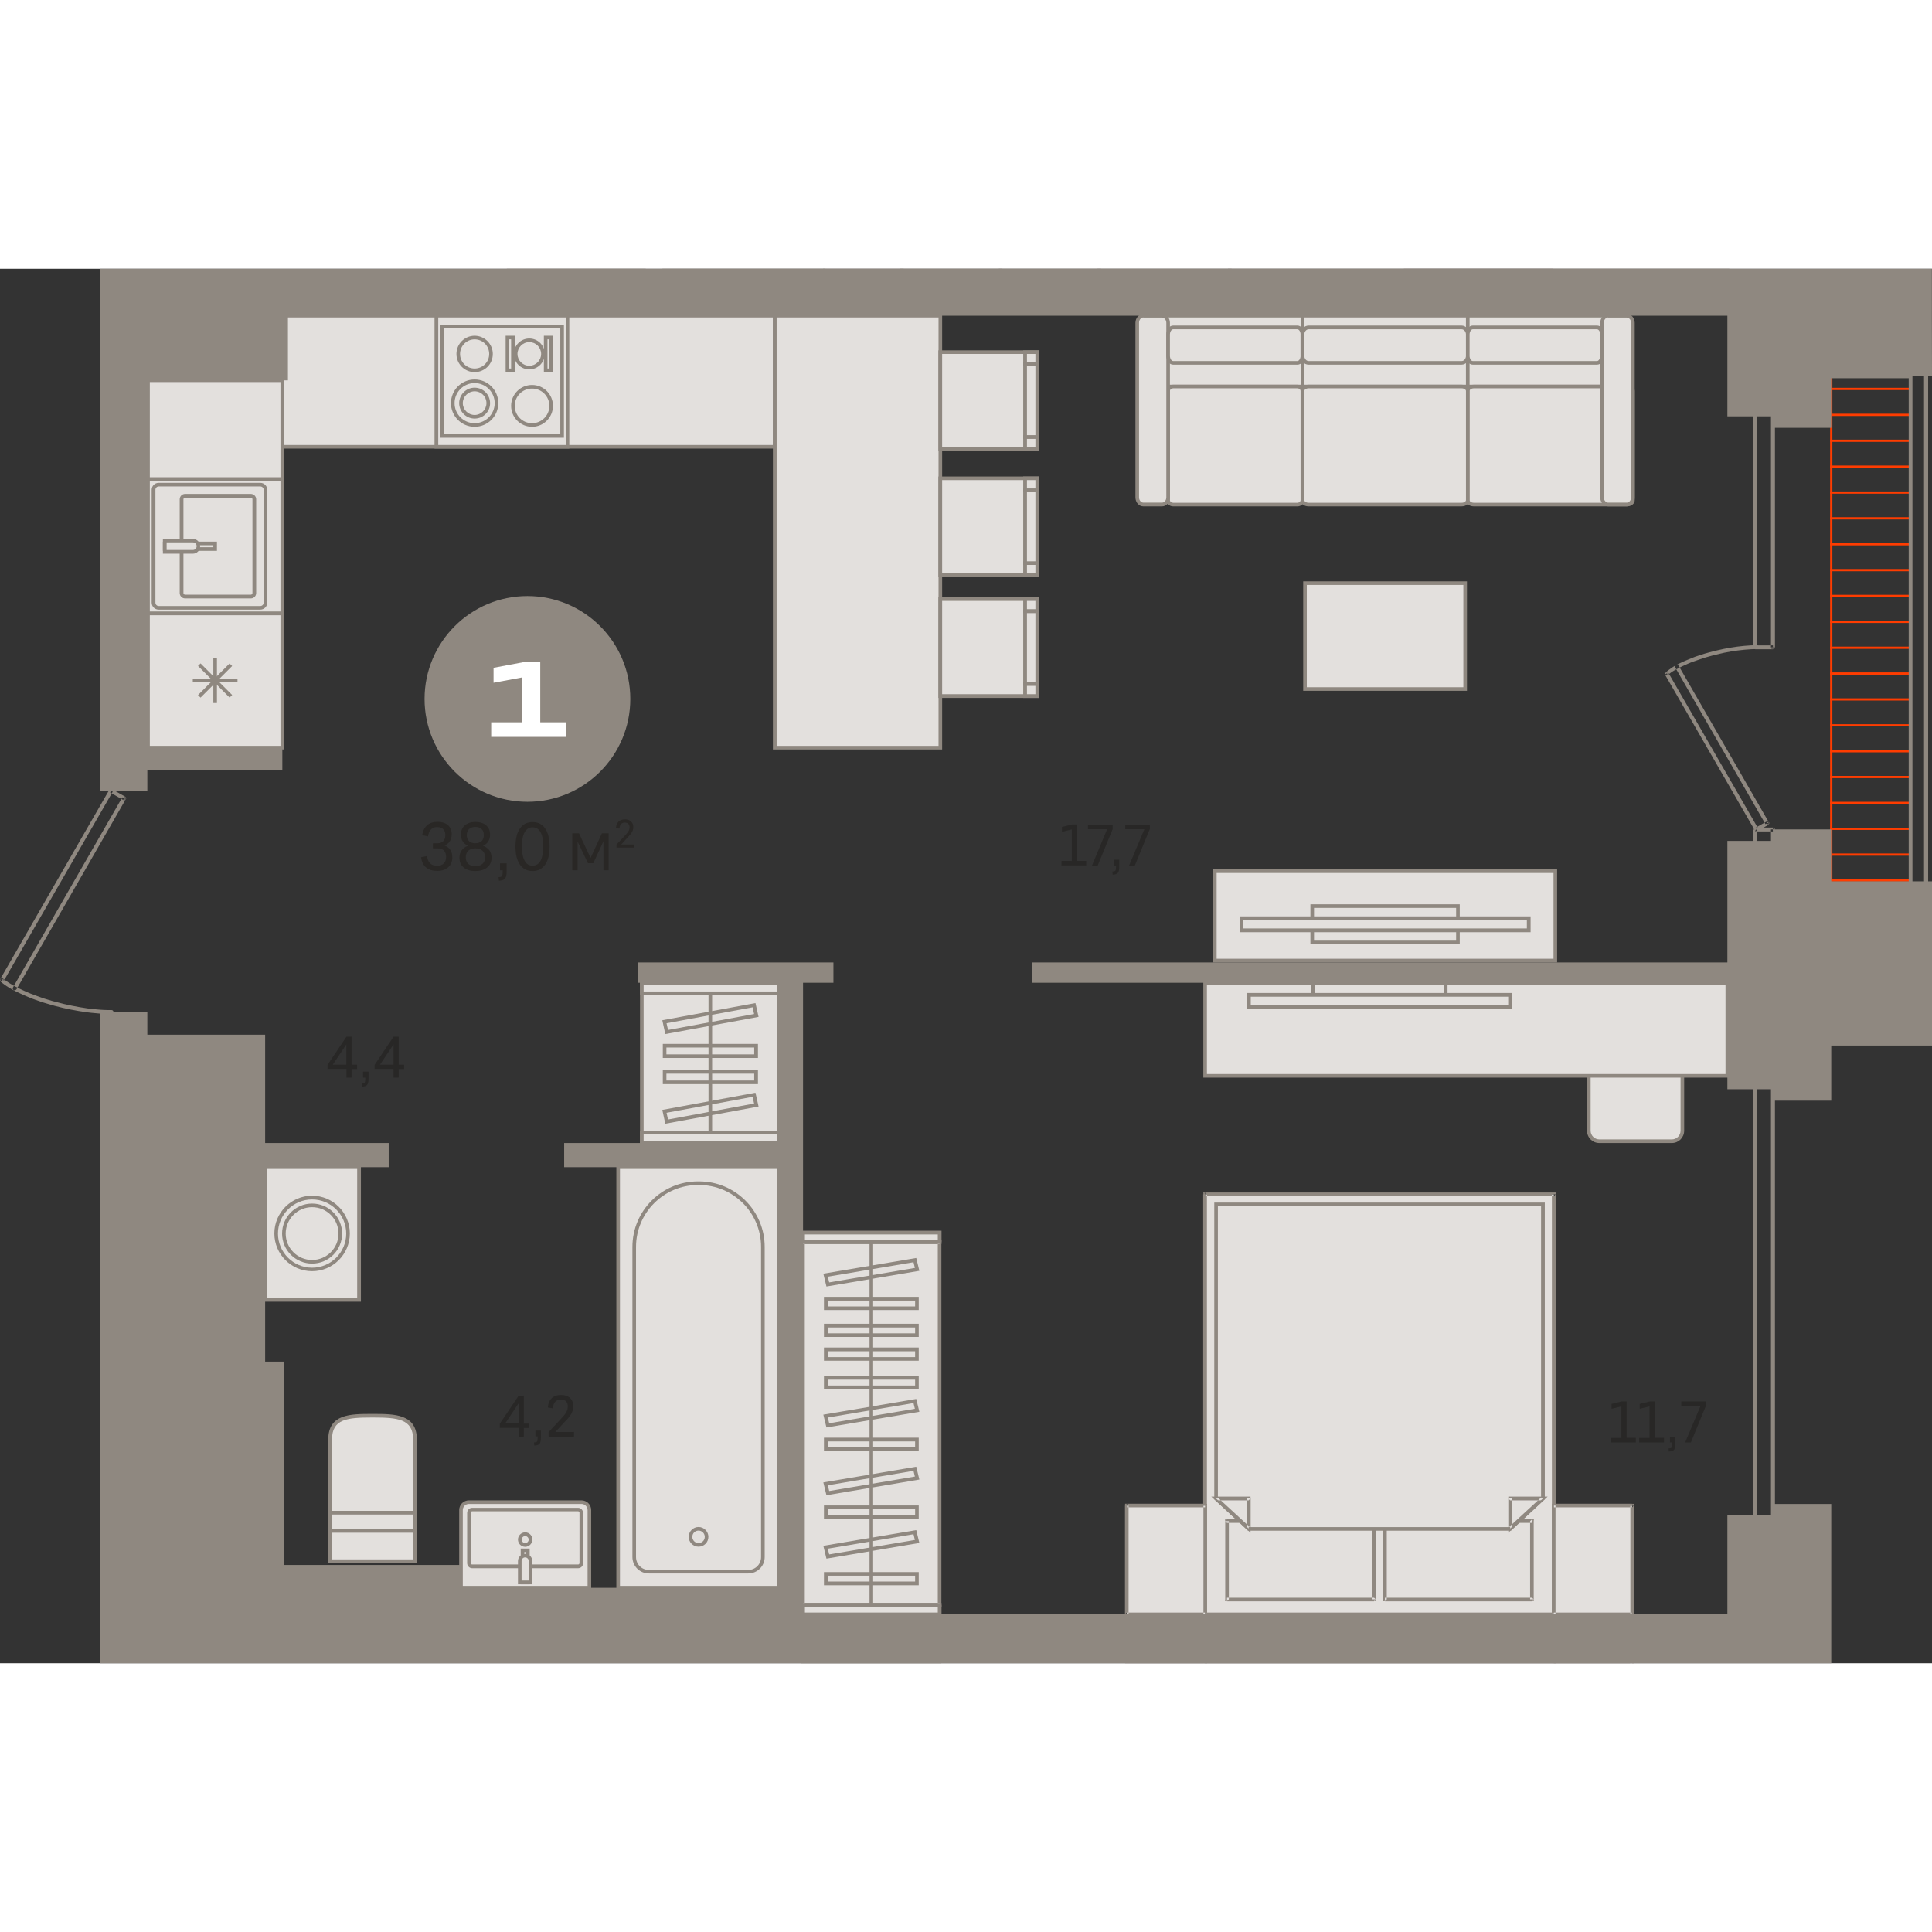 <?xml version="1.0" encoding="utf-8"?>
<!-- Generator: Adobe Illustrator 24.1.2, SVG Export Plug-In . SVG Version: 6.00 Build 0)  -->
<svg version="1.1" id="Слой_1" xmlns="http://www.w3.org/2000/svg" xmlns:xlink="http://www.w3.org/1999/xlink" x="0px" y="0px"
	 viewBox="0 0 1551.3 1119.7" style="enable-background:new 0 0 1551.3 1119.7;" xml:space="preserve" width="200" height="200">
<rect x="0" y="0" width="1551.3" height="1119.7" fill="#333333" stroke="none"/>
<g>
	<path style="fill-rule:evenodd;clip-rule:evenodd;fill:#E3E0DD;" d="M1342.4,625.5h-58.2c-4.6,0-8.4,3.8-8.4,8.4v58.2
		c0,4.6,3.8,8.4,8.4,8.4h58.2c4.6,0,8.4-3.8,8.4-8.4v-58.2C1350.9,629.3,1347.1,625.5,1342.4,625.5z"/>
	<path style="fill-rule:evenodd;clip-rule:evenodd;fill:#8F8880;" d="M1284.2,626.9c-3.8,0-7,3.1-7,7v58.2c0,3.8,3.1,7,7,7h58.2
		c3.8,0,7-3.1,7-7v-58.2c0-3.8-3.1-7-7-7H1284.2L1284.2,626.9z M1342.4,702h-58.2c-5.5,0-9.9-4.4-9.9-9.9v-58.2
		c0-5.5,4.4-9.9,9.9-9.9h58.2c5.5,0,9.9,4.4,9.9,9.9v58.2C1352.3,697.6,1347.9,702,1342.4,702z"/>
	<rect x="967.7" y="573.3" style="fill-rule:evenodd;clip-rule:evenodd;fill:#E3E0DD;" width="419.3" height="74.7"/>
	<path style="fill-rule:evenodd;clip-rule:evenodd;fill:#8F8880;" d="M969.1,646.6h416.4v-71.8H969.1V646.6L969.1,646.6z
		 M1388.4,649.5H966.2v-77.7h422.2V649.5z"/>
	<rect x="226.7" y="37.7" style="fill-rule:evenodd;clip-rule:evenodd;fill:#E3E0DD;" width="395.4" height="105.3"/>
	<path style="fill-rule:evenodd;clip-rule:evenodd;fill:#8F8880;" d="M228.1,141.5h392.5V39.1H228.1V141.5L228.1,141.5z
		 M623.6,144.4H225.2V36.2h398.4V144.4z"/>
	<rect x="118.8" y="89.6" style="fill-rule:evenodd;clip-rule:evenodd;fill:#E3E0DD;" width="107.8" height="112.4"/>
	<path style="fill-rule:evenodd;clip-rule:evenodd;fill:#8F8880;" d="M120.3,200.5h104.9V91H120.3V200.5L120.3,200.5z M228.1,203.4
		H117.4V88.1h110.8V203.4z"/>
	<rect x="1469.5" y="469.5" style="fill-rule:evenodd;clip-rule:evenodd;fill:#FF3C00;" width="65.5" height="1.8"/>
	<rect x="1469.5" y="85.4" style="fill-rule:evenodd;clip-rule:evenodd;fill:#FF3C00;" width="1.8" height="410.3"/>
	<rect x="1469.5" y="428" style="fill-rule:evenodd;clip-rule:evenodd;fill:#FF3C00;" width="65.5" height="1.8"/>
	<rect x="1469.5" y="386.5" style="fill-rule:evenodd;clip-rule:evenodd;fill:#FF3C00;" width="65.5" height="1.8"/>
	<rect x="1469.5" y="344.9" style="fill-rule:evenodd;clip-rule:evenodd;fill:#FF3C00;" width="65.5" height="1.8"/>
	<rect x="1469.5" y="303.4" style="fill-rule:evenodd;clip-rule:evenodd;fill:#FF3C00;" width="65.5" height="1.8"/>
	<rect x="1469.5" y="261.8" style="fill-rule:evenodd;clip-rule:evenodd;fill:#FF3C00;" width="65.5" height="1.8"/>
	<rect x="1469.5" y="220.3" style="fill-rule:evenodd;clip-rule:evenodd;fill:#FF3C00;" width="65.5" height="1.8"/>
	<rect x="1469.5" y="178.8" style="fill-rule:evenodd;clip-rule:evenodd;fill:#FF3C00;" width="65.5" height="1.8"/>
	<rect x="1469.5" y="137.2" style="fill-rule:evenodd;clip-rule:evenodd;fill:#FF3C00;" width="65.5" height="1.8"/>
	<rect x="1469.5" y="95.6" style="fill-rule:evenodd;clip-rule:evenodd;fill:#FF3C00;" width="65.5" height="1.8"/>
	<rect x="1469.5" y="448.8" style="fill-rule:evenodd;clip-rule:evenodd;fill:#FF3C00;" width="65.5" height="1.8"/>
	<rect x="1469.5" y="490.3" style="fill-rule:evenodd;clip-rule:evenodd;fill:#FF3C00;" width="65.5" height="1.8"/>
	<rect x="1469.5" y="407.2" style="fill-rule:evenodd;clip-rule:evenodd;fill:#FF3C00;" width="65.5" height="1.8"/>
	<rect x="1469.5" y="365.7" style="fill-rule:evenodd;clip-rule:evenodd;fill:#FF3C00;" width="65.5" height="1.8"/>
	<rect x="1469.5" y="324.1" style="fill-rule:evenodd;clip-rule:evenodd;fill:#FF3C00;" width="65.5" height="1.8"/>
	<rect x="1469.5" y="282.6" style="fill-rule:evenodd;clip-rule:evenodd;fill:#FF3C00;" width="65.5" height="1.8"/>
	<rect x="1469.5" y="241.1" style="fill-rule:evenodd;clip-rule:evenodd;fill:#FF3C00;" width="65.5" height="1.8"/>
	<rect x="1469.5" y="199.5" style="fill-rule:evenodd;clip-rule:evenodd;fill:#FF3C00;" width="65.5" height="1.8"/>
	<rect x="1469.5" y="158" style="fill-rule:evenodd;clip-rule:evenodd;fill:#FF3C00;" width="65.5" height="1.8"/>
	<rect x="1469.5" y="116.4" style="fill-rule:evenodd;clip-rule:evenodd;fill:#FF3C00;" width="65.5" height="1.8"/>
	<path style="fill-rule:evenodd;clip-rule:evenodd;fill:#8F8880;" d="M1345.2,320.3c-0.4-0.7-0.2-1.7,0.6-2.1
		c0.8-0.4,1.7-0.1,2.1,0.6L1345.2,320.3L1345.2,320.3z M1347.9,318.8l-2.7,1.5l72.4,125.7l2.7-1.5L1347.9,318.8L1347.9,318.8z
		 M1418.2,443.9c0.7-0.4,1.7-0.2,2.2,0.5c0.4,0.7,0.2,1.7-0.6,2.1L1418.2,443.9L1418.2,443.9z M1419.8,446.6l-8.7,4.9l-1.6-2.6
		l8.7-4.9l2.2,0.6L1419.8,446.6L1419.8,446.6z M1411.7,449.4l-2.7,1.5c0.4,0.7,1.4,1,2.1,0.6
		C1411.9,451.1,1412.1,450.2,1411.7,449.4L1411.7,449.4z M1409,450.9l-72.2-125.2l2.7-1.5l72.2,125.2l-0.6,2.1L1409,450.9
		L1409,450.9z M1339.2,326.1l-2.1-2.3c-0.7,0.6-0.7,1.5-0.2,2.2C1337.6,326.6,1338.6,326.7,1339.2,326.1L1339.2,326.1z
		 M1339.6,324.2l-0.3,1.9l1.1-0.9l1.2-0.9l1.3-0.9l1.5-0.9l1.6-0.9l1.7-0.9l1.8-0.9l1.9-0.9l2-0.9l2-0.9l2.1-0.9l2.2-0.8l2.3-0.8
		l2.3-0.8l2.4-0.8l2.4-0.8l2.5-0.7l2.5-0.7l2.6-0.7l2.6-0.6l2.6-0.6l2.6-0.6l2.7-0.5l2.7-0.5l2.7-0.4l2.7-0.4l2.7-0.3l2.7-0.3
		l2.6-0.2l2.6-0.2l2.6-0.1l2.6,0l0-3.1l-2.6,0l-2.7,0.1l-2.7,0.2l-2.7,0.2l-2.7,0.3l-2.7,0.3l-2.7,0.4l-2.7,0.4l-2.7,0.5l-2.7,0.5
		l-2.7,0.6l-2.7,0.6l-2.6,0.6l-2.6,0.7l-2.6,0.7l-2.5,0.7l-2.5,0.8l-2.4,0.8l-2.4,0.8l-2.3,0.9l-2.2,0.9l-2.2,0.9l-2.1,0.9l-2,0.9
		l-1.9,0.9l-1.8,0.9l-1.7,0.9l-1.6,1l-1.5,1l-1.4,1l-1.3,1l-1.2,1l-0.3,1.9L1339.6,324.2L1339.6,324.2z M1410.6,302.4
		c0.9,0,1.6,0.7,1.6,1.5c0,0.8-0.7,1.5-1.6,1.5L1410.6,302.4z"/>
	<path style="fill-rule:evenodd;clip-rule:evenodd;fill:#8F8880;" d="M13.1,578.6c-0.4,0.7-1.4,1-2.1,0.6c-0.8-0.4-1-1.3-0.6-2.1
		L13.1,578.6L13.1,578.6z M10.4,577.1l2.8,1.5L101,425.9l-2.8-1.5L10.4,577.1L10.4,577.1z M100.5,423.9c0.7,0.4,1,1.4,0.6,2.1
		c-0.4,0.7-1.4,1-2.2,0.5L100.5,423.9L100.5,423.9z M98.9,426.5l-10.5-6l1.6-2.6l10.5,6l0.6,2.1L98.9,426.5L98.9,426.5z M87.8,418.4
		l2.7,1.5c0.4-0.7,0.2-1.7-0.6-2.1C89.2,417.4,88.2,417.7,87.8,418.4L87.8,418.4z M90.5,419.9L2.9,572l-2.8-1.5l87.6-152l2.2-0.6
		L90.5,419.9L90.5,419.9z M0.5,572.4l2.1-2.3c-0.7-0.6-1.7-0.5-2.2,0.1C-0.2,570.8-0.1,571.8,0.5,572.4L0.5,572.4z M0.2,570.5
		l0.3,1.9l1.5,1.2l1.6,1.2l1.7,1.2l1.9,1.2l2,1.2l2.1,1.1l2.2,1.1l2.3,1.1l2.4,1.1l2.5,1.1l2.6,1.1l2.7,1.1l2.8,1l2.9,1l2.9,1l3,0.9
		l3.1,0.9l3.1,0.9l3.2,0.8l3.2,0.8l3.2,0.7l3.3,0.7l3.3,0.6l3.3,0.6l3.3,0.5l3.3,0.5l3.3,0.4l3.3,0.3l3.3,0.3l3.3,0.2l3.2,0.1l3.2,0
		l0-3.1l-3.1,0l-3.2-0.1l-3.2-0.2l-3.2-0.3l-3.2-0.3l-3.2-0.4l-3.2-0.5l-3.2-0.5l-3.2-0.6l-3.2-0.6l-3.2-0.7l-3.2-0.7l-3.1-0.8
		l-3.1-0.8l-3.1-0.8l-3-0.9l-3-0.9l-2.9-1l-2.8-1l-2.7-1l-2.7-1l-2.6-1.1l-2.5-1.1l-2.4-1.1l-2.3-1.1l-2.2-1.1l-2-1.1l-1.9-1.1
		l-1.8-1.1l-1.6-1.1l-1.5-1.1l-1.3-1.1l0.3,1.9L0.2,570.5L0.2,570.5z M89.5,595.2c0.9,0,1.6,0.7,1.6,1.5c0,0.8-0.7,1.5-1.6,1.5
		L89.5,595.2z"/>
	<path style="fill-rule:evenodd;clip-rule:evenodd;fill:#8F8880;" d="M1466.8,508.5h78.1V75.5h-78.1v9.3h68.8v414.5h-68.9V508.5
		L1466.8,508.5z M1548.1,511.7h-84.4v-15.6h68.9V87.9h-68.8V72.3h84.4V511.7z"/>
	<path style="fill-rule:evenodd;clip-rule:evenodd;fill:#8F8880;" d="M1407.8,106.9c0-0.8,0.7-1.5,1.6-1.5s1.6,0.7,1.6,1.5H1407.8
		L1407.8,106.9z M1411,106.9l-1.6-1.5l-1.6,1.5V304h3.2V106.9L1411,106.9z M1409.4,305.5c-0.9,0-1.6-0.7-1.6-1.5
		c0-0.8,0.7-1.5,1.6-1.5V305.5L1409.4,305.5z M1409.4,302.4h14.2v3.1h-14.2l-1.6-1.5L1409.4,302.4L1409.4,302.4z M1425.2,304h-3.2
		c0,0.8,0.7,1.5,1.6,1.5C1424.5,305.5,1425.2,304.8,1425.2,304L1425.2,304z M1422,304l1.6,1.5l1.6-1.5V106.9h-3.2V304L1422,304z
		 M1423.6,105.3c0.9,0,1.6,0.7,1.6,1.5c0,0.8-0.7,1.5-1.6,1.5V105.3L1423.6,105.3z M1423.6,108.4l1.6-1.5l-1.6-1.5h-14.2v3.1H1423.6
		z"/>
	<path style="fill-rule:evenodd;clip-rule:evenodd;fill:#8F8880;" d="M1425.2,1037.7c0,0.8-0.7,1.5-1.6,1.5c-0.9,0-1.6-0.7-1.6-1.5
		H1425.2L1425.2,1037.7z M1422,1037.7l1.6,1.5l1.6-1.5V530.6h-3.2V1037.7L1422,1037.7z M1423.6,529.1c0.9,0,1.6,0.7,1.6,1.5
		c0,0.8-0.7,1.5-1.6,1.5V529.1L1423.6,529.1z M1423.6,532.1h-14.2v-3.1h14.2l1.6,1.5L1423.6,532.1L1423.6,532.1z M1407.8,530.6h3.2
		c0-0.8-0.7-1.5-1.6-1.5C1408.5,529.1,1407.8,529.8,1407.8,530.6L1407.8,530.6z M1411,530.6l-1.6-1.5l-1.6,1.5v507.1h3.2V530.6
		L1411,530.6z M1409.4,1039.2c-0.9,0-1.6-0.7-1.6-1.5c0-0.8,0.7-1.5,1.6-1.5V1039.2L1409.4,1039.2z M1409.4,1036.1l-1.6,1.5l1.6,1.5
		h14.2v-3.1H1409.4z"/>
	<path style="fill-rule:evenodd;clip-rule:evenodd;fill:#8F8880;" d="M1407.8,450.2c0-0.8,0.7-1.5,1.6-1.5c0.9,0,1.6,0.7,1.6,1.5
		H1407.8L1407.8,450.2z M1411,450.2l-1.6-1.5l-1.6,1.5v31.7h3.2V450.2L1411,450.2z M1409.4,483.4c-0.9,0-1.6-0.7-1.6-1.5
		c0-0.8,0.7-1.5,1.6-1.5V483.4L1409.4,483.4z M1409.4,480.3h14.2v3.1h-14.2l-1.6-1.5L1409.4,480.3L1409.4,480.3z M1425.2,481.9h-3.2
		c0,0.8,0.7,1.5,1.6,1.5C1424.4,483.4,1425.2,482.7,1425.2,481.9L1425.2,481.9z M1422,481.9l1.6,1.5l1.6-1.5v-31.7h-3.2V481.9
		L1422,481.9z M1423.6,448.7c0.9,0,1.6,0.7,1.6,1.5c0,0.8-0.7,1.5-1.6,1.5V448.7L1423.6,448.7z M1423.6,451.7l1.6-1.5l-1.6-1.5
		h-14.2v3.1H1423.6z"/>
	<path style="fill-rule:evenodd;clip-rule:evenodd;fill:#E3E0DD;" d="M265,998.8h68.1V940c0-18.6-15.1-19.1-33.7-19.1h-0.7
		c-18.6,0-33.7,0.5-33.7,19.1V998.8z"/>
	<path style="fill-rule:evenodd;clip-rule:evenodd;fill:#8F8880;" d="M266.5,997.3h65.2V940c0-16.4-12.2-17.6-32.2-17.6h-0.7
		c-20.1,0-32.2,1.2-32.2,17.6V997.3L266.5,997.3z M334.6,1000.3h-71V940c0-20.5,17.9-20.5,35.2-20.5h0.7c17.3,0,35.2,0,35.2,20.5
		V1000.3z"/>
	<rect x="265" y="998.8" style="fill-rule:evenodd;clip-rule:evenodd;fill:#E3E0DD;" width="68.1" height="38.9"/>
	<path style="fill-rule:evenodd;clip-rule:evenodd;fill:#8F8880;" d="M266.5,1036.3h65.2v-36h-65.2V1036.3L266.5,1036.3z
		 M334.6,1039.2h-71v-41.8h71V1039.2z"/>
	<rect x="265" y="1013.4" style="fill-rule:evenodd;clip-rule:evenodd;fill:#E3E0DD;" width="68.1" height="24.3"/>
	<path style="fill-rule:evenodd;clip-rule:evenodd;fill:#8F8880;" d="M266.5,1036.3h65.2v-21.4h-65.2V1036.3L266.5,1036.3z
		 M334.6,1039.2h-71v-27.3h71V1039.2z"/>
	<path style="fill-rule:evenodd;clip-rule:evenodd;fill:#E3E0DD;" d="M466.9,990.3h-90.4c-3.5,0-6.3,2.8-6.3,6.3v62.4h103.1v-62.4
		C473.2,993.2,470.4,990.3,466.9,990.3z"/>
	<path style="fill-rule:evenodd;clip-rule:evenodd;fill:#8F8880;" d="M371.6,1057.6h100.2v-60.9c0-2.7-2.2-4.9-4.9-4.9h-90.4
		c-2.7,0-4.9,2.2-4.9,4.9V1057.6L371.6,1057.6z M474.7,1060.6h-106v-63.9c0-4.3,3.5-7.8,7.8-7.8h90.4c4.3,0,7.8,3.5,7.8,7.8V1060.6z
		"/>
	<path style="fill-rule:evenodd;clip-rule:evenodd;fill:#E3E0DD;" d="M379.1,1041.9h85.1c1.4,0,2.5-1.2,2.5-2.7v-40.3
		c0-1.5-1.1-2.7-2.5-2.7h-85.1c-1.4,0-2.5,1.2-2.5,2.7v40.3C376.6,1040.7,377.7,1041.9,379.1,1041.9z"/>
	<path style="fill-rule:evenodd;clip-rule:evenodd;fill:#8F8880;" d="M379.1,997.7c-0.6,0-1.1,0.5-1.1,1.2v40.3
		c0,0.7,0.5,1.2,1.1,1.2h85.1c0.6,0,1.1-0.5,1.1-1.2v-40.3c0-0.7-0.5-1.2-1.1-1.2H379.1L379.1,997.7z M464.2,1043.4h-85.1
		c-2.2,0-4-1.9-4-4.1v-40.3c0-2.3,1.8-4.1,4-4.1h85.1c2.2,0,4,1.9,4,4.1v40.3C468.3,1041.5,466.5,1043.4,464.2,1043.4z"/>
	<rect x="419.5" y="1029" style="fill-rule:evenodd;clip-rule:evenodd;fill:#E3E0DD;" width="4.3" height="25.8"/>
	<path style="fill-rule:evenodd;clip-rule:evenodd;fill:#8F8880;" d="M421,1053.3h1.4v-22.9H421V1053.3L421,1053.3z M425.3,1056.3
		h-7.2v-28.7h7.2V1056.3z"/>
	<path style="fill-rule:evenodd;clip-rule:evenodd;fill:#E3E0DD;" d="M421.6,1033.3L421.6,1033.3c2.4,0,4.3,1.9,4.3,4.3v17.2h-8.6
		v-17.2C417.4,1035.2,419.3,1033.3,421.6,1033.3z"/>
	<path style="fill-rule:evenodd;clip-rule:evenodd;fill:#8F8880;" d="M418.8,1053.3h5.7v-15.8c0-1.5-1.3-2.8-2.8-2.8h-0.1
		c-1.5,0-2.8,1.3-2.8,2.8V1053.3L418.8,1053.3z M427.4,1056.3h-11.5v-18.7c0-3.1,2.6-5.7,5.7-5.7h0.1c3.2,0,5.7,2.6,5.7,5.7V1056.3z
		"/>
	<path style="fill-rule:evenodd;clip-rule:evenodd;fill:#E3E0DD;" d="M426,1020.4c0-2.4-1.9-4.3-4.3-4.3c-2.4,0-4.3,1.9-4.3,4.3
		c0,2.4,1.9,4.3,4.3,4.3C424,1024.7,426,1022.8,426,1020.4z"/>
	<path style="fill-rule:evenodd;clip-rule:evenodd;fill:#8F8880;" d="M421.7,1017.6c-1.6,0-2.8,1.3-2.8,2.8c0,1.6,1.3,2.8,2.8,2.8
		c1.6,0,2.8-1.3,2.8-2.8C424.5,1018.9,423.2,1017.6,421.7,1017.6L421.7,1017.6z M421.7,1026.2c-3.2,0-5.8-2.6-5.8-5.8
		c0-3.2,2.6-5.8,5.8-5.8c3.2,0,5.8,2.6,5.8,5.8C427.4,1023.6,424.9,1026.2,421.7,1026.2z"/>
	<rect x="496.4" y="721.4" style="fill-rule:evenodd;clip-rule:evenodd;fill:#E3E0DD;" width="129.1" height="337.7"/>
	<path style="fill-rule:evenodd;clip-rule:evenodd;fill:#8F8880;" d="M497.8,1057.6H624V722.8H497.8V1057.6L497.8,1057.6z
		 M626.9,1060.6h-132V719.9h132V1060.6z"/>
	<path style="fill-rule:evenodd;clip-rule:evenodd;fill:#E3E0DD;" d="M561.4,734.3h-1c-28.2,0-51.1,22.9-51.1,51.1v249.1
		c0,6.5,5.3,11.7,11.7,11.7h79.8c6.5,0,11.7-5.3,11.7-11.7V785.4C612.5,757.1,589.7,734.3,561.4,734.3z"/>
	<path style="fill-rule:evenodd;clip-rule:evenodd;fill:#8F8880;" d="M560.4,735.7c-27.4,0-49.7,22.3-49.7,49.7v249.1
		c0,5.7,4.6,10.3,10.3,10.3h79.8c5.7,0,10.3-4.6,10.3-10.3V785.4c0-27.4-22.3-49.7-49.7-49.7H560.4L560.4,735.7z M600.8,1047.6H521
		c-7.3,0-13.2-5.9-13.2-13.2V785.4c0-29,23.6-52.6,52.6-52.6h1c29,0,52.6,23.6,52.6,52.6v249.1
		C614,1041.7,608.1,1047.6,600.8,1047.6z"/>
	<path style="fill-rule:evenodd;clip-rule:evenodd;fill:#E3E0DD;" d="M567.4,1018.2c0-3.6-2.9-6.5-6.5-6.5c-3.6,0-6.5,2.9-6.5,6.5
		c0,3.6,2.9,6.5,6.5,6.5C564.5,1024.7,567.4,1021.8,567.4,1018.2z"/>
	<path style="fill-rule:evenodd;clip-rule:evenodd;fill:#8F8880;" d="M560.9,1013.2c-2.8,0-5,2.2-5,5c0,2.8,2.2,5,5,5
		c2.8,0,5-2.2,5-5C565.9,1015.5,563.7,1013.2,560.9,1013.2L560.9,1013.2z M560.9,1026.1c-4.4,0-7.9-3.6-7.9-7.9
		c0-4.4,3.6-7.9,7.9-7.9s7.9,3.6,7.9,7.9C568.8,1022.6,565.3,1026.1,560.9,1026.1z"/>
	<rect x="212.9" y="721.4" style="fill-rule:evenodd;clip-rule:evenodd;fill:#E3E0DD;" width="75.3" height="106.6"/>
	<path style="fill-rule:evenodd;clip-rule:evenodd;fill:#8F8880;" d="M214.4,826.5h72.4V722.8h-72.4V826.5L214.4,826.5z
		 M289.8,829.4h-78.3V719.9h78.3V829.4z"/>
	<path style="fill-rule:evenodd;clip-rule:evenodd;fill:#E3E0DD;" d="M279.4,774.6c0,15.9-12.9,28.8-28.8,28.8
		c-15.9,0-28.8-12.9-28.8-28.8c0-15.9,12.9-28.8,28.8-28.8C266.5,745.8,279.4,758.7,279.4,774.6z"/>
	<path style="fill-rule:evenodd;clip-rule:evenodd;fill:#8F8880;" d="M250.6,747.3c-15.1,0-27.4,12.3-27.4,27.4
		c0,15.1,12.3,27.4,27.4,27.4c15.1,0,27.4-12.3,27.4-27.4C278,759.6,265.7,747.3,250.6,747.3L250.6,747.3z M250.6,804.9
		c-16.7,0-30.3-13.6-30.3-30.3c0-16.7,13.6-30.3,30.3-30.3c16.7,0,30.3,13.6,30.3,30.3C280.9,791.3,267.3,804.9,250.6,804.9z"/>
	<path style="fill-rule:evenodd;clip-rule:evenodd;fill:#E3E0DD;" d="M273.3,774.6c0,12.5-10.1,22.6-22.6,22.6
		c-12.5,0-22.7-10.1-22.7-22.6c0-12.5,10.1-22.6,22.7-22.6C263.1,752,273.3,762.1,273.3,774.6z"/>
	<path style="fill-rule:evenodd;clip-rule:evenodd;fill:#8F8880;" d="M250.6,753.5c-11.7,0-21.2,9.5-21.2,21.2
		c0,11.7,9.5,21.2,21.2,21.2c11.7,0,21.2-9.5,21.2-21.2C271.8,763,262.3,753.5,250.6,753.5L250.6,753.5z M250.6,798.8
		c-13.3,0-24.1-10.8-24.1-24.1s10.8-24.1,24.1-24.1c13.3,0,24.1,10.8,24.1,24.1S263.9,798.8,250.6,798.8z"/>
	<rect x="975.5" y="483.7" style="fill-rule:evenodd;clip-rule:evenodd;fill:#E3E0DD;" width="273.4" height="71.8"/>
	<path style="fill-rule:evenodd;clip-rule:evenodd;fill:#8F8880;" d="M976.9,554h270.5v-68.8H976.9V554L976.9,554z M1250.3,557H974
		v-74.7h276.3V557z"/>
	<rect x="1054.5" y="573.3" style="fill-rule:evenodd;clip-rule:evenodd;fill:#E3E0DD;" width="106.3" height="9.7"/>
	<path style="fill-rule:evenodd;clip-rule:evenodd;fill:#8F8880;" d="M1055.9,581.6h103.4v-6.8h-103.4V581.6L1055.9,581.6z
		 M1162.3,584.5H1053v-12.7h109.3V584.5z"/>
	<rect x="1002.8" y="583.1" style="fill-rule:evenodd;clip-rule:evenodd;fill:#E3E0DD;" width="209.6" height="9.7"/>
	<path style="fill-rule:evenodd;clip-rule:evenodd;fill:#8F8880;" d="M1004.3,591.3H1211v-6.8h-206.7V591.3L1004.3,591.3z
		 M1213.9,594.2h-212.5v-12.7h212.5V594.2z"/>
	<rect x="1053.7" y="511.7" style="fill-rule:evenodd;clip-rule:evenodd;fill:#E3E0DD;" width="117" height="29.2"/>
	<path style="fill-rule:evenodd;clip-rule:evenodd;fill:#8F8880;" d="M1055.1,539.5h114.1v-26.3h-114.1V539.5L1055.1,539.5z
		 M1172.1,542.4h-119.9v-32.1h119.9V542.4z"/>
	<rect x="996.9" y="521.5" style="fill-rule:evenodd;clip-rule:evenodd;fill:#E3E0DD;" width="230.6" height="9.7"/>
	<path style="fill-rule:evenodd;clip-rule:evenodd;fill:#8F8880;" d="M998.3,529.7H1226v-6.8H998.3V529.7L998.3,529.7z
		 M1228.9,532.7H995.4V520h233.6V532.7z"/>
	<rect x="967.7" y="743.2" style="fill-rule:evenodd;clip-rule:evenodd;fill:#E3E0DD;" width="279.9" height="337.3"/>
	<path style="fill-rule:evenodd;clip-rule:evenodd;fill:#8F8880;" d="M966.2,743.2v-1.5h1.5L966.2,743.2L966.2,743.2z M969.1,743.2
		l-1.5-1.5l-1.5,1.5v337.3h3V743.2L969.1,743.2z M967.7,1081.9h-1.5v-1.5L967.7,1081.9L967.7,1081.9z M967.7,1079h279.9v3H967.7
		l-1.5-1.5L967.7,1079L967.7,1079z M1249.1,1080.5l-1.5,1.5h1.5V1080.5L1249.1,1080.5z M1246.1,1080.5l1.5,1.5l1.5-1.5V743.2h-3
		V1080.5L1246.1,1080.5z M1247.6,741.7h1.5v1.5L1247.6,741.7L1247.6,741.7z M1247.6,744.7l1.5-1.5l-1.5-1.5H967.7v3H1247.6z"/>
	<rect x="1112" y="1005.6" style="fill-rule:evenodd;clip-rule:evenodd;fill:#E3E0DD;" width="118.1" height="62.8"/>
	<path style="fill-rule:evenodd;clip-rule:evenodd;fill:#8F8880;" d="M1112,1069.9h-1.5v-1.4L1112,1069.9L1112,1069.9z
		 M1110.5,1068.4l1.5,1.4l1.5-1.4v-62.8h-2.9V1068.4L1110.5,1068.4z M1110.5,1005.6v-1.4h1.5L1110.5,1005.6L1110.5,1005.6z
		 M1112,1004.1h118.1v2.9H1112l-1.5-1.4L1112,1004.1L1112,1004.1z M1230.1,1004.1l1.5,1.4v-1.4H1230.1L1230.1,1004.1z
		 M1231.6,1005.6l-1.5-1.4l-1.5,1.4v62.8h2.9V1005.6L1231.6,1005.6z M1231.6,1068.4v1.4h-1.5L1231.6,1068.4L1231.6,1068.4z
		 M1230.1,1069.9l1.5-1.4l-1.5-1.4H1112v2.9H1230.1z"/>
	<rect x="985.2" y="1005.6" style="fill-rule:evenodd;clip-rule:evenodd;fill:#E3E0DD;" width="118.1" height="62.8"/>
	<path style="fill-rule:evenodd;clip-rule:evenodd;fill:#8F8880;" d="M985.2,1069.9h-1.5v-1.4L985.2,1069.9L985.2,1069.9z
		 M983.7,1068.4l1.5,1.4l1.5-1.4v-62.8h-2.9V1068.4L983.7,1068.4z M983.7,1005.6v-1.4h1.5L983.7,1005.6L983.7,1005.6z M985.2,1004.1
		h118.1v2.9H985.2l-1.5-1.4L985.2,1004.1L985.2,1004.1z M1103.3,1004.1l1.5,1.4v-1.4H1103.3L1103.3,1004.1z M1104.7,1005.6l-1.5-1.4
		l-1.5,1.4v62.8h2.9V1005.6L1104.7,1005.6z M1104.7,1068.4v1.4h-1.5L1104.7,1068.4L1104.7,1068.4z M1103.3,1069.9l1.5-1.4l-1.5-1.4
		H985.2v2.9H1103.3z"/>
	<polygon style="fill-rule:evenodd;clip-rule:evenodd;fill:#E3E0DD;" points="1212.6,1011.9 1238.9,987.4 1238.9,751.2 976.4,751.2 
		976.4,987.4 1002.6,1011.9 	"/>
	<path style="fill-rule:evenodd;clip-rule:evenodd;fill:#8F8880;" d="M1003.2,1010.4H1212l25.4-23.6V752.7H977.9v234.1
		L1003.2,1010.4L1003.2,1010.4z M1213.2,1013.3h-211.1l-27.1-25.3V749.8h265.4v238.3L1213.2,1013.3z"/>
	<polygon style="fill-rule:evenodd;clip-rule:evenodd;fill:#E3E0DD;" points="1238.9,987.4 1212.6,987.4 1212.6,1011.5 	"/>
	<path style="fill-rule:evenodd;clip-rule:evenodd;fill:#8F8880;" d="M1238.9,985.9h3.8l-2.8,2.6L1238.9,985.9L1238.9,985.9z
		 M1239.8,988.5l-1-2.6l-1,0.4l-26.2,24.1l2,2.2L1239.8,988.5L1239.8,988.5z M1213.6,1012.6l-2.5,2.3v-3.4L1213.6,1012.6
		L1213.6,1012.6z M1211.1,1011.5v-24.1h3v24.1l-0.5,1.1L1211.1,1011.5L1211.1,1011.5z M1211.1,987.4v-1.5h1.5L1211.1,987.4
		L1211.1,987.4z M1212.6,985.9l-1.5,1.5l1.5,1.5h26.2v-3H1212.6z"/>
	<polygon style="fill-rule:evenodd;clip-rule:evenodd;fill:#E3E0DD;" points="976.4,987.4 1002.6,987.4 1002.6,1011.5 	"/>
	<path style="fill-rule:evenodd;clip-rule:evenodd;fill:#8F8880;" d="M975.4,988.5l-2.8-2.6h3.8L975.4,988.5L975.4,988.5z
		 M977.4,986.3l-1-0.4l-1,2.6l26.2,24.1l2-2.2L977.4,986.3L977.4,986.3z M1004.1,1011.5v3.4l-2.5-2.3L1004.1,1011.5L1004.1,1011.5z
		 M1001.2,1011.5v-24.1h3v24.1l-2.5,1.1L1001.2,1011.5L1001.2,1011.5z M1002.6,985.9h1.5v1.5L1002.6,985.9L1002.6,985.9z
		 M1002.6,988.9l1.5-1.5l-1.5-1.5h-26.2v3H1002.6z"/>
	<rect x="904.8" y="993.1" style="fill-rule:evenodd;clip-rule:evenodd;fill:#E3E0DD;" width="62.8" height="87.3"/>
	<path style="fill-rule:evenodd;clip-rule:evenodd;fill:#8F8880;" d="M903.4,993.1v-1.5h1.5L903.4,993.1L903.4,993.1z M906.3,993.1
		l-1.5-1.5l-1.5,1.5v87.3h2.9V993.1L906.3,993.1z M904.8,1081.9h-1.5v-1.5L904.8,1081.9L904.8,1081.9z M904.8,1079h62.8v2.9h-62.8
		l-1.5-1.5L904.8,1079L904.8,1079z M969.1,1080.5l-1.5,1.5h1.5V1080.5L969.1,1080.5z M966.2,1080.5l1.5,1.5l1.5-1.5v-87.3h-2.9
		V1080.5L966.2,1080.5z M967.7,991.7h1.5v1.5L967.7,991.7L967.7,991.7z M967.7,994.6l1.5-1.5l-1.5-1.5h-62.8v2.9H967.7z"/>
	<rect x="1247.6" y="993.1" style="fill-rule:evenodd;clip-rule:evenodd;fill:#E3E0DD;" width="62.8" height="87.3"/>
	<path style="fill-rule:evenodd;clip-rule:evenodd;fill:#8F8880;" d="M1246.1,993.1v-1.5h1.5L1246.1,993.1L1246.1,993.1z
		 M1249.1,993.1l-1.5-1.5l-1.5,1.5v87.3h2.9V993.1L1249.1,993.1z M1247.6,1081.9h-1.5v-1.5L1247.6,1081.9L1247.6,1081.9z
		 M1247.6,1079h62.8v2.9h-62.8l-1.5-1.5L1247.6,1079L1247.6,1079z M1311.9,1080.5l-1.5,1.5h1.5V1080.5L1311.9,1080.5z M1309,1080.5
		l1.5,1.5l1.5-1.5v-87.3h-2.9V1080.5L1309,1080.5z M1310.4,991.7h1.5v1.5L1310.4,991.7L1310.4,991.7z M1310.4,994.6l1.5-1.5
		l-1.5-1.5h-62.8v2.9H1310.4z"/>
	<rect x="967.7" y="1119.6" style="fill-rule:evenodd;clip-rule:evenodd;fill:#E3E0DD;" width="279.9" height="0"/>
	<path style="fill-rule:evenodd;clip-rule:evenodd;fill:#8F8880;" d="M1249.1,1119.7h-1.5v-1.5H967.7l-1.5,1.5l0,0h0v0h3v0h277v0
		l1.5-1.5L1249.1,1119.7L1249.1,1119.7L1249.1,1119.7z M966.2,1119.6v-1.5h1.5L966.2,1119.6L966.2,1119.6z M1247.6,1118.2h1.5v1.5
		L1247.6,1118.2z"/>
	<rect x="904.8" y="1119.6" style="fill-rule:evenodd;clip-rule:evenodd;fill:#E3E0DD;" width="62.8" height="0"/>
	<path style="fill-rule:evenodd;clip-rule:evenodd;fill:#8F8880;" d="M969.1,1119.7h-1.5v-1.5h-62.8l-1.5,1.5l0,0h0v0h2.9v0h59.9v0
		l1.5-1.5L969.1,1119.7L969.1,1119.7L969.1,1119.7z M903.4,1119.6v-1.5h1.5L903.4,1119.6L903.4,1119.6z M967.7,1118.2h1.5v1.5
		L967.7,1118.2z"/>
	<rect x="1247.6" y="1119.6" style="fill-rule:evenodd;clip-rule:evenodd;fill:#E3E0DD;" width="62.8" height="0"/>
	<path style="fill-rule:evenodd;clip-rule:evenodd;fill:#8F8880;" d="M1311.9,1119.7h-1.5v-1.5h-62.8l-1.5,1.5l0,0h0v0h2.9v0h59.9v0
		l1.5-1.5L1311.9,1119.7L1311.9,1119.7L1311.9,1119.7z M1246.1,1119.6v-1.5h1.5L1246.1,1119.6L1246.1,1119.6z M1310.4,1118.2h1.5
		v1.5L1310.4,1118.2z"/>
	<rect x="622.1" y="37.7" style="fill-rule:evenodd;clip-rule:evenodd;fill:#E3E0DD;" width="133" height="346.9"/>
	<path style="fill-rule:evenodd;clip-rule:evenodd;fill:#8F8880;" d="M623.6,383.1h130v-344h-130V383.1L623.6,383.1z M756.5,386
		H620.6V36.2h135.9V386z"/>
	<rect x="1047.9" y="252.5" style="fill-rule:evenodd;clip-rule:evenodd;fill:#E3E0DD;" width="128.6" height="85"/>
	<path style="fill-rule:evenodd;clip-rule:evenodd;fill:#8F8880;" d="M1049.3,336H1175v-82.1h-125.7V336L1049.3,336z M1177.9,338.9
		h-131.5V251h131.5V338.9z"/>
	<rect x="986" style="fill-rule:evenodd;clip-rule:evenodd;fill:#8F8880;" width="402.5" height="1.5"/>
	<path style="fill-rule:evenodd;clip-rule:evenodd;fill:#8F8880;" d="M660.9,0L660.9,0l1.4,1.5h-1.4V0L660.9,0z M660.9,0h1.4v1.5
		h61.9l1.4-1.5h0v1.5h-1.4l1.4-1.5h-61.9l-1.4,1.5L660.9,0z"/>
	<rect x="531.9" style="fill-rule:evenodd;clip-rule:evenodd;fill:#8F8880;" width="131.8" height="1.5"/>
	<rect x="722.8" style="fill-rule:evenodd;clip-rule:evenodd;fill:#8F8880;" width="82.1" height="1.5"/>
	<rect x="802" style="fill-rule:evenodd;clip-rule:evenodd;fill:#8F8880;" width="82.1" height="1.5"/>
	<rect x="118.8" y="168.9" style="fill-rule:evenodd;clip-rule:evenodd;fill:#E3E0DD;" width="107.8" height="107.8"/>
	<path style="fill-rule:evenodd;clip-rule:evenodd;fill:#8F8880;" d="M120.3,275.3h104.9V170.3H120.3V275.3L120.3,275.3z
		 M228.1,278.2H117.4V167.4h110.8V278.2z"/>
	<path style="fill-rule:evenodd;clip-rule:evenodd;fill:#E3E0DD;" d="M213.2,268.1v-90.6c0-2.3-1.9-4.2-4.2-4.2h-81.6
		c-2.3,0-4.2,1.9-4.2,4.2v90.6c0,2.3,1.9,4.2,4.2,4.2H209C211.3,272.2,213.2,270.4,213.2,268.1z"/>
	<path style="fill-rule:evenodd;clip-rule:evenodd;fill:#8F8880;" d="M127.5,174.8c-1.5,0-2.7,1.2-2.7,2.7v90.6
		c0,1.5,1.2,2.7,2.7,2.7H209c1.5,0,2.7-1.2,2.7-2.7v-90.6c0-1.5-1.2-2.7-2.7-2.7H127.5L127.5,174.8z M209,273.7h-81.6
		c-3.1,0-5.6-2.5-5.6-5.6v-90.6c0-3.1,2.5-5.6,5.6-5.6H209c3.1,0,5.6,2.5,5.6,5.6v90.6C214.6,271.2,212.1,273.7,209,273.7z"/>
	<path style="fill-rule:evenodd;clip-rule:evenodd;fill:#E3E0DD;" d="M145.8,260.5v-75.3c0-1.5,1.3-2.8,2.8-2.8h52.8
		c1.5,0,2.8,1.2,2.8,2.8v75.3c0,1.5-1.2,2.8-2.8,2.8h-52.8C147,263.2,145.8,262,145.8,260.5z"/>
	<path style="fill-rule:evenodd;clip-rule:evenodd;fill:#8F8880;" d="M148.6,183.8c-0.7,0-1.3,0.6-1.3,1.3v75.3
		c0,0.7,0.6,1.3,1.3,1.3h52.8c0.7,0,1.3-0.6,1.3-1.3v-75.3c0-0.7-0.6-1.3-1.3-1.3H148.6L148.6,183.8z M201.4,264.7h-52.8
		c-2.3,0-4.3-1.9-4.3-4.3v-75.3c0-2.3,1.9-4.3,4.3-4.3h52.8c2.3,0,4.3,1.9,4.3,4.3v75.3C205.7,262.8,203.8,264.7,201.4,264.7z"/>
	<rect x="132.3" y="220.6" style="fill-rule:evenodd;clip-rule:evenodd;fill:#E3E0DD;" width="40.4" height="4.5"/>
	<path style="fill-rule:evenodd;clip-rule:evenodd;fill:#8F8880;" d="M133.8,223.6h37.5V222h-37.5V223.6L133.8,223.6z M174.2,226.5
		h-43.4v-7.4h43.4V226.5z"/>
	<path style="fill-rule:evenodd;clip-rule:evenodd;fill:#E3E0DD;" d="M159.3,222.8L159.3,222.8c0-2.5-2-4.5-4.4-4.5h-22.5v9h22.5
		C157.3,227.3,159.3,225.3,159.3,222.8z"/>
	<path style="fill-rule:evenodd;clip-rule:evenodd;fill:#8F8880;" d="M133.8,225.8h21.1c1.6,0,3-1.3,3-3v-0.1c0-1.6-1.3-3-3-3h-21.1
		V225.8L133.8,225.8z M154.8,228.8h-24v-11.9h24c3.3,0,5.9,2.7,5.9,5.9v0.1C160.7,226.1,158.1,228.8,154.8,228.8z"/>
	<rect x="350.4" y="37.7" style="fill-rule:evenodd;clip-rule:evenodd;fill:#E3E0DD;" width="105.3" height="105.3"/>
	<path style="fill-rule:evenodd;clip-rule:evenodd;fill:#8F8880;" d="M351.9,141.5h102.4V39.1H351.9V141.5L351.9,141.5z
		 M457.2,144.4H348.9V36.2h108.2V144.4z"/>
	<rect x="354.8" y="46.5" style="fill-rule:evenodd;clip-rule:evenodd;fill:#E3E0DD;" width="96.5" height="87.7"/>
	<path style="fill-rule:evenodd;clip-rule:evenodd;fill:#8F8880;" d="M356.3,132.7h93.6V47.9h-93.6V132.7L356.3,132.7z M452.8,135.7
		h-99.5V45h99.5V135.7z"/>
	<path style="fill-rule:evenodd;clip-rule:evenodd;fill:#E3E0DD;" d="M398.7,107.9c0-9.7-7.9-17.5-17.5-17.5
		c-9.7,0-17.5,7.9-17.5,17.5c0,9.7,7.9,17.6,17.5,17.6C390.8,125.4,398.7,117.6,398.7,107.9z"/>
	<path style="fill-rule:evenodd;clip-rule:evenodd;fill:#8F8880;" d="M381.1,91.8c-8.9,0-16.1,7.2-16.1,16.1
		c0,8.9,7.2,16.1,16.1,16.1c8.9,0,16.1-7.2,16.1-16.1C397.2,99,390,91.8,381.1,91.8L381.1,91.8z M381.1,126.9c-10.5,0-19-8.5-19-19
		c0-10.5,8.5-19,19-19c10.5,0,19,8.5,19,19C400.1,118.4,391.6,126.9,381.1,126.9z"/>
	<path style="fill-rule:evenodd;clip-rule:evenodd;fill:#E3E0DD;" d="M392.1,107.9c0-6.1-4.9-11-11-11c-6.1,0-11,4.9-11,11
		c0,6.1,4.9,11,11,11C387.2,118.8,392.1,113.9,392.1,107.9z"/>
	<path style="fill-rule:evenodd;clip-rule:evenodd;fill:#8F8880;" d="M381.1,98.4c-5.2,0-9.5,4.3-9.5,9.5c0,5.2,4.3,9.5,9.5,9.5
		c5.2,0,9.5-4.3,9.5-9.5C390.6,102.6,386.4,98.4,381.1,98.4L381.1,98.4z M381.1,120.3c-6.9,0-12.4-5.6-12.4-12.4
		c0-6.9,5.6-12.4,12.4-12.4c6.9,0,12.4,5.6,12.4,12.4C393.6,114.7,388,120.3,381.1,120.3z"/>
	<path style="fill-rule:evenodd;clip-rule:evenodd;fill:#E3E0DD;" d="M442.5,110.1c0-8.5-6.9-15.4-15.4-15.4
		c-8.5,0-15.4,6.9-15.4,15.4c0,8.5,6.9,15.4,15.4,15.4C435.7,125.4,442.5,118.5,442.5,110.1z"/>
	<path style="fill-rule:evenodd;clip-rule:evenodd;fill:#8F8880;" d="M427.2,96.2c-7.7,0-13.9,6.2-13.9,13.9
		c0,7.7,6.2,13.9,13.9,13.9c7.7,0,13.9-6.2,13.9-13.9C441.1,102.4,434.9,96.2,427.2,96.2L427.2,96.2z M427.2,126.9
		c-9.3,0-16.8-7.5-16.8-16.8c0-9.3,7.5-16.8,16.8-16.8c9.3,0,16.8,7.5,16.8,16.8C444,119.3,436.5,126.9,427.2,126.9z"/>
	<path style="fill-rule:evenodd;clip-rule:evenodd;fill:#E3E0DD;" d="M394.3,68.4c0-7.3-5.9-13.2-13.2-13.2
		c-7.3,0-13.2,5.9-13.2,13.2c0,7.3,5.9,13.2,13.2,13.2C388.4,81.6,394.3,75.7,394.3,68.4z"/>
	<path style="fill-rule:evenodd;clip-rule:evenodd;fill:#8F8880;" d="M381.1,56.7c-6.5,0-11.7,5.3-11.7,11.7
		c0,6.5,5.2,11.7,11.7,11.7c6.5,0,11.7-5.2,11.7-11.7C392.8,61.9,387.6,56.7,381.1,56.7L381.1,56.7z M381.1,83
		c-8.1,0-14.6-6.6-14.6-14.6c0-8.1,6.6-14.6,14.6-14.6s14.6,6.6,14.6,14.6C395.7,76.5,389.2,83,381.1,83z"/>
	<path style="fill-rule:evenodd;clip-rule:evenodd;fill:#E3E0DD;" d="M436,68.4c0-6.1-4.9-11-11-11c-6.1,0-11,4.9-11,11
		c0,6.1,4.9,11,11,11C431.1,79.4,436,74.4,436,68.4z"/>
	<path style="fill-rule:evenodd;clip-rule:evenodd;fill:#8F8880;" d="M425,58.9c-5.2,0-9.5,4.3-9.5,9.5c0,5.2,4.3,9.5,9.5,9.5
		c5.2,0,9.5-4.3,9.5-9.5C434.5,63.1,430.2,58.9,425,58.9L425,58.9z M425,80.8c-6.9,0-12.4-5.6-12.4-12.4c0-6.9,5.6-12.4,12.4-12.4
		c6.9,0,12.4,5.6,12.4,12.4C437.4,75.2,431.8,80.8,425,80.8z"/>
	<rect x="407.4" y="55.2" style="fill-rule:evenodd;clip-rule:evenodd;fill:#E3E0DD;" width="4.4" height="26.3"/>
	<path style="fill-rule:evenodd;clip-rule:evenodd;fill:#8F8880;" d="M408.9,80.1h1.5V56.7h-1.5V80.1L408.9,80.1z M413.3,83H406
		V53.8h7.3V83z"/>
	<rect x="438.2" y="55.2" style="fill-rule:evenodd;clip-rule:evenodd;fill:#E3E0DD;" width="4.4" height="26.3"/>
	<path style="fill-rule:evenodd;clip-rule:evenodd;fill:#8F8880;" d="M439.6,80.1h1.5V56.7h-1.5V80.1L439.6,80.1z M444,83h-7.3V53.8
		h7.3V83z"/>
	<rect x="118.8" y="276.7" style="fill-rule:evenodd;clip-rule:evenodd;fill:#E3E0DD;" width="107.8" height="107.8"/>
	<path style="fill-rule:evenodd;clip-rule:evenodd;fill:#8F8880;" d="M120.3,383.1h104.9V278.2H120.3V383.1L120.3,383.1z M228.1,386
		H117.4V275.3h110.8V386z"/>
	<rect x="154.8" y="329.2" style="fill-rule:evenodd;clip-rule:evenodd;fill:#8F8880;" width="35.9" height="2.9"/>
	<rect x="171.3" y="312.7" style="fill-rule:evenodd;clip-rule:evenodd;fill:#8F8880;" width="2.9" height="36"/>
	
		<rect x="171.3" y="312.7" transform="matrix(0.707 -0.707 0.707 0.707 -183.198 218.966)" style="fill-rule:evenodd;clip-rule:evenodd;fill:#8F8880;" width="2.9" height="35.9"/>
	
		<rect x="154.8" y="329.2" transform="matrix(0.707 -0.707 0.707 0.707 -183.209 219)" style="fill-rule:evenodd;clip-rule:evenodd;fill:#8F8880;" width="35.9" height="2.9"/>
	<rect x="881.2" style="fill-rule:evenodd;clip-rule:evenodd;fill:#8F8880;" width="107.7" height="1.5"/>
	<rect x="755.1" y="168.3" style="fill-rule:evenodd;clip-rule:evenodd;fill:#E3E0DD;" width="77.8" height="77.8"/>
	<path style="fill-rule:evenodd;clip-rule:evenodd;fill:#8F8880;" d="M756.5,244.6h74.9v-74.9h-74.9V244.6L756.5,244.6z
		 M834.3,247.6h-80.8v-80.8h80.8V247.6z"/>
	<rect x="823.2" y="236.4" style="fill-rule:evenodd;clip-rule:evenodd;fill:#E3E0DD;" width="9.7" height="9.7"/>
	<path style="fill-rule:evenodd;clip-rule:evenodd;fill:#8F8880;" d="M824.6,244.6h6.8v-6.8h-6.8V244.6L824.6,244.6z M834.3,247.6
		h-12.7v-12.7h12.7V247.6z"/>
	<rect x="823.2" y="168.3" style="fill-rule:evenodd;clip-rule:evenodd;fill:#E3E0DD;" width="9.7" height="9.7"/>
	<path style="fill-rule:evenodd;clip-rule:evenodd;fill:#8F8880;" d="M824.6,176.5h6.8v-6.8h-6.8V176.5L824.6,176.5z M834.3,179.5
		h-12.7v-12.7h12.7V179.5z"/>
	<rect x="823.2" y="178" style="fill-rule:evenodd;clip-rule:evenodd;fill:#E3E0DD;" width="9.7" height="58.4"/>
	<path style="fill-rule:evenodd;clip-rule:evenodd;fill:#8F8880;" d="M824.6,234.9h6.8v-55.5h-6.8V234.9L824.6,234.9z M834.3,237.8
		h-12.7v-61.3h12.7V237.8z"/>
	<rect x="755.1" y="67" style="fill-rule:evenodd;clip-rule:evenodd;fill:#E3E0DD;" width="77.8" height="77.8"/>
	<path style="fill-rule:evenodd;clip-rule:evenodd;fill:#8F8880;" d="M756.5,143.3h74.9V68.4h-74.9V143.3L756.5,143.3z M834.3,146.3
		h-80.8V65.5h80.8V146.3z"/>
	<rect x="823.2" y="135.1" style="fill-rule:evenodd;clip-rule:evenodd;fill:#E3E0DD;" width="9.7" height="9.7"/>
	<path style="fill-rule:evenodd;clip-rule:evenodd;fill:#8F8880;" d="M824.6,143.3h6.8v-6.8h-6.8V143.3L824.6,143.3z M834.3,146.3
		h-12.7v-12.7h12.7V146.3z"/>
	<rect x="823.2" y="67" style="fill-rule:evenodd;clip-rule:evenodd;fill:#E3E0DD;" width="9.7" height="9.7"/>
	<path style="fill-rule:evenodd;clip-rule:evenodd;fill:#8F8880;" d="M824.6,75.2h6.8v-6.8h-6.8V75.2L824.6,75.2z M834.3,78.2h-12.7
		V65.5h12.7V78.2z"/>
	<rect x="823.2" y="76.7" style="fill-rule:evenodd;clip-rule:evenodd;fill:#E3E0DD;" width="9.7" height="58.4"/>
	<path style="fill-rule:evenodd;clip-rule:evenodd;fill:#8F8880;" d="M824.6,133.6h6.8V78.2h-6.8V133.6L824.6,133.6z M834.3,136.5
		h-12.7V75.2h12.7V136.5z"/>
	<rect x="755.1" y="265.3" style="fill-rule:evenodd;clip-rule:evenodd;fill:#E3E0DD;" width="77.8" height="77.8"/>
	<path style="fill-rule:evenodd;clip-rule:evenodd;fill:#8F8880;" d="M756.5,341.6h74.9v-74.9h-74.9V341.6L756.5,341.6z
		 M834.3,344.6h-80.8v-80.8h80.8V344.6z"/>
	<rect x="823.2" y="333.4" style="fill-rule:evenodd;clip-rule:evenodd;fill:#E3E0DD;" width="9.7" height="9.7"/>
	<path style="fill-rule:evenodd;clip-rule:evenodd;fill:#8F8880;" d="M824.6,341.6h6.8v-6.8h-6.8V341.6L824.6,341.6z M834.3,344.6
		h-12.7v-12.7h12.7V344.6z"/>
	<rect x="823.2" y="265.3" style="fill-rule:evenodd;clip-rule:evenodd;fill:#E3E0DD;" width="9.7" height="9.7"/>
	<path style="fill-rule:evenodd;clip-rule:evenodd;fill:#8F8880;" d="M824.6,273.5h6.8v-6.8h-6.8V273.5L824.6,273.5z M834.3,276.5
		h-12.7v-12.7h12.7V276.5z"/>
	<rect x="823.2" y="275" style="fill-rule:evenodd;clip-rule:evenodd;fill:#E3E0DD;" width="9.7" height="58.4"/>
	<path style="fill-rule:evenodd;clip-rule:evenodd;fill:#8F8880;" d="M824.6,331.9h6.8v-55.4h-6.8V331.9L824.6,331.9z M834.3,334.8
		h-12.7v-61.3h12.7V334.8z"/>
	<rect x="1045.8" y="37.7" style="fill-rule:evenodd;clip-rule:evenodd;fill:#E3E0DD;" width="132.7" height="56.9"/>
	<path style="fill-rule:evenodd;clip-rule:evenodd;fill:#8F8880;" d="M1047.3,93.1h129.8V39.1h-129.8V93.1L1047.3,93.1z M1180,96
		h-135.6V36.2H1180V96z"/>
	<rect x="1178.5" y="37.7" style="fill-rule:evenodd;clip-rule:evenodd;fill:#E3E0DD;" width="124.4" height="56.9"/>
	<path style="fill-rule:evenodd;clip-rule:evenodd;fill:#8F8880;" d="M1180,93.1h121.5V39.1H1180V93.1L1180,93.1z M1304.4,96h-127.3
		V36.2h127.3V96z"/>
	<rect x="929.7" y="37.7" style="fill-rule:evenodd;clip-rule:evenodd;fill:#E3E0DD;" width="116.1" height="56.9"/>
	<path style="fill-rule:evenodd;clip-rule:evenodd;fill:#8F8880;" d="M931.2,93.1h113.2V39.1H931.2V93.1L931.2,93.1z M1047.3,96
		h-119V36.2h119V96z"/>
	<path style="fill-rule:evenodd;clip-rule:evenodd;fill:#E3E0DD;" d="M1183.5,189.3h122.8c2.7,0,5-1.6,5-3.6V98.1c0-2-2.2-3.6-5-3.6
		h-122.8c-2.7,0-5,1.6-5,3.6v87.7C1178.5,187.7,1180.7,189.3,1183.5,189.3z"/>
	<path style="fill-rule:evenodd;clip-rule:evenodd;fill:#8F8880;" d="M1183.5,96c-2.1,0-3.5,1.1-3.5,2.1v87.7c0,1,1.4,2.1,3.5,2.1
		h122.8c2.1,0,3.5-1.1,3.5-2.1V98.1c0-1-1.4-2.1-3.5-2.1H1183.5L1183.5,96z M1306.2,190.8h-122.8c-3.6,0-6.4-2.2-6.4-5V98.1
		c0-2.8,2.8-5,6.4-5h122.8c3.6,0,6.4,2.2,6.4,5v87.7C1312.7,188.6,1309.9,190.8,1306.2,190.8z"/>
	<path style="fill-rule:evenodd;clip-rule:evenodd;fill:#E3E0DD;" d="M1050.8,189.3h122.8c2.8,0,5-1.6,5-3.6V98.1c0-2-2.2-3.6-5-3.6
		h-122.8c-2.7,0-5,1.6-5,3.6v87.7C1045.8,187.7,1048,189.3,1050.8,189.3z"/>
	<path style="fill-rule:evenodd;clip-rule:evenodd;fill:#8F8880;" d="M1050.8,96c-2.1,0-3.5,1.1-3.5,2.1v87.7c0,1,1.4,2.1,3.5,2.1
		h122.8c2.1,0,3.5-1.1,3.5-2.1V98.1c0-1-1.4-2.1-3.5-2.1H1050.8L1050.8,96z M1173.5,190.8h-122.8c-3.6,0-6.4-2.2-6.4-5V98.1
		c0-2.8,2.8-5,6.4-5h122.8c3.6,0,6.4,2.2,6.4,5v87.7C1180,188.6,1177.2,190.8,1173.5,190.8z"/>
	<path style="fill-rule:evenodd;clip-rule:evenodd;fill:#E3E0DD;" d="M942,189.3h99.7c2.2,0,4-1.6,4-3.6V98.1c0-2-1.8-3.6-4-3.6H942
		c-2.2,0-4,1.6-4,3.6v87.7C938,187.7,939.8,189.3,942,189.3z"/>
	<path style="fill-rule:evenodd;clip-rule:evenodd;fill:#8F8880;" d="M942,96c-1.4,0-2.6,0.9-2.6,2.1v87.7c0,1.2,1.2,2.1,2.6,2.1
		h99.7c1.4,0,2.6-0.9,2.6-2.1V98.1c0-1.2-1.2-2.1-2.6-2.1H942L942,96z M1041.8,190.8H942c-3,0-5.5-2.3-5.5-5V98.1c0-2.8,2.5-5,5.5-5
		h99.7c3,0,5.5,2.3,5.5,5v87.7C1047.3,188.5,1044.8,190.8,1041.8,190.8z"/>
	<path style="fill-rule:evenodd;clip-rule:evenodd;fill:#E3E0DD;" d="M933,189.3h-14.9c-2.8,0-5-2.5-5-5.7V43.4c0-3.1,2.2-5.7,5-5.7
		H933c2.8,0,5,2.5,5,5.7v140.3C938,186.8,935.8,189.3,933,189.3z"/>
	<path style="fill-rule:evenodd;clip-rule:evenodd;fill:#8F8880;" d="M918.1,39.1c-1.9,0-3.5,1.9-3.5,4.2v140.3
		c0,2.3,1.6,4.2,3.5,4.2H933c1.9,0,3.5-1.9,3.5-4.2V43.4c0-2.3-1.6-4.2-3.5-4.2H918.1L918.1,39.1z M933,190.8h-14.9
		c-3.6,0-6.4-3.2-6.4-7.2V43.4c0-3.9,2.9-7.1,6.4-7.1H933c3.6,0,6.4,3.2,6.4,7.1v140.3C939.5,187.6,936.6,190.8,933,190.8z"/>
	<path style="fill-rule:evenodd;clip-rule:evenodd;fill:#E3E0DD;" d="M1306.2,189.3h-14.9c-2.8,0-5-2.5-5-5.7V43.4
		c0-3.1,2.2-5.7,5-5.7h14.9c2.7,0,5,2.5,5,5.7v140.3C1311.2,186.8,1309,189.3,1306.2,189.3z"/>
	<path style="fill-rule:evenodd;clip-rule:evenodd;fill:#8F8880;" d="M1291.3,39.1c-1.9,0-3.5,1.9-3.5,4.2v140.3
		c0,2.3,1.6,4.2,3.5,4.2h14.9c1.9,0,3.5-1.9,3.5-4.2V43.4c0-2.3-1.6-4.2-3.5-4.2H1291.3L1291.3,39.1z M1306.2,190.8h-14.9
		c-3.6,0-6.4-3.2-6.4-7.2V43.4c0-3.9,2.9-7.1,6.4-7.1h14.9c3.6,0,6.4,3.2,6.4,7.1v140.3C1312.7,187.6,1309.8,190.8,1306.2,190.8z"/>
	<path style="fill-rule:evenodd;clip-rule:evenodd;fill:#E3E0DD;" d="M938,69.9V52.8c0-3.1,1.8-5.7,4-5.7h99.7c2.2,0,4,2.5,4,5.7
		v17.1c0,3.1-1.8,5.7-4,5.7H942C939.8,75.6,938,73,938,69.9z"/>
	<path style="fill-rule:evenodd;clip-rule:evenodd;fill:#8F8880;" d="M942,48.6c-1.4,0-2.6,2-2.6,4.2v17.1c0,2.2,1.2,4.2,2.6,4.2
		h99.7c1.4,0,2.6-2,2.6-4.2V52.8c0-2.3-1.2-4.2-2.6-4.2H942L942,48.6z M1041.8,77H942c-3.1,0-5.5-3.1-5.5-7.1V52.8
		c0-4,2.4-7.2,5.5-7.2h99.7c3.1,0,5.5,3.1,5.5,7.2v17.1C1047.3,73.9,1044.9,77,1041.8,77z"/>
	<path style="fill-rule:evenodd;clip-rule:evenodd;fill:#E3E0DD;" d="M1045.8,69.9V52.8c0-3.1,2.2-5.7,5-5.7h122.7
		c2.8,0,5,2.5,5,5.7v17.1c0,3.1-2.2,5.7-5,5.7h-122.7C1048,75.6,1045.8,73,1045.8,69.9z"/>
	<path style="fill-rule:evenodd;clip-rule:evenodd;fill:#8F8880;" d="M1050.8,48.6c-1.9,0-3.5,1.9-3.5,4.2v17.1
		c0,2.3,1.6,4.2,3.5,4.2h122.8c1.9,0,3.5-1.9,3.5-4.2V52.8c0-2.3-1.6-4.2-3.5-4.2H1050.8L1050.8,48.6z M1173.5,77h-122.8
		c-3.6,0-6.4-3.2-6.4-7.1V52.8c0-3.9,2.9-7.2,6.4-7.2h122.8c3.6,0,6.4,3.2,6.4,7.2v17.1C1180,73.8,1177.1,77,1173.5,77z"/>
	<path style="fill-rule:evenodd;clip-rule:evenodd;fill:#E3E0DD;" d="M1178.5,69.9V52.8c0-3.1,1.8-5.7,4-5.7h99.7c2.2,0,4,2.5,4,5.7
		v17.1c0,3.1-1.8,5.7-4,5.7h-99.7C1180.3,75.6,1178.5,73,1178.5,69.9z"/>
	<path style="fill-rule:evenodd;clip-rule:evenodd;fill:#8F8880;" d="M1182.6,48.6c-1.4,0-2.6,2-2.6,4.2v17.1c0,2.2,1.2,4.2,2.6,4.2
		h99.7c1.4,0,2.6-2,2.6-4.2V52.8c0-2.3-1.2-4.2-2.6-4.2H1182.6L1182.6,48.6z M1282.3,77h-99.7c-3.1,0-5.5-3.1-5.5-7.1V52.8
		c0-4,2.4-7.2,5.5-7.2h99.7c3.1,0,5.5,3.1,5.5,7.2v17.1C1287.8,73.9,1285.4,77,1282.3,77z"/>
	<rect x="406.9" style="fill-rule:evenodd;clip-rule:evenodd;fill:#8F8880;" width="111.6" height="1.1"/>
	<rect x="515.3" y="581.7" style="fill-rule:evenodd;clip-rule:evenodd;fill:#E3E0DD;" width="110.1" height="111.9"/>
	<path style="fill-rule:evenodd;clip-rule:evenodd;fill:#8F8880;" d="M513.8,581.7v-1.5h1.5L513.8,581.7L513.8,581.7z M515.3,580.2
		l-1.5,1.5l1.5,1.5h110.1v-2.9H515.3L515.3,580.2z M625.4,580.2h1.5v1.5L625.4,580.2L625.4,580.2z M626.9,581.7v111.9H624V581.7
		l1.5-1.5L626.9,581.7L626.9,581.7z M626.9,693.6l-1.5,1.5h1.5V693.6L626.9,693.6z M625.4,695.1l1.5-1.5l-1.5-1.5H515.3v2.9H625.4
		L625.4,695.1z M515.3,695.1h-1.5v-1.5L515.3,695.1L515.3,695.1z M513.8,693.6l1.5,1.5l1.5-1.5V581.7h-2.9V693.6z"/>
	<rect x="515.3" y="693.6" style="fill-rule:evenodd;clip-rule:evenodd;fill:#E3E0DD;" width="110.1" height="8.4"/>
	<path style="fill-rule:evenodd;clip-rule:evenodd;fill:#8F8880;" d="M516.8,700.5H624v-5.5H516.8V700.5L516.8,700.5z M626.9,703.5
		H513.8v-11.3h113.1V703.5z"/>
	<rect x="515.3" y="573.3" style="fill-rule:evenodd;clip-rule:evenodd;fill:#E3E0DD;" width="110.1" height="8.4"/>
	<path style="fill-rule:evenodd;clip-rule:evenodd;fill:#8F8880;" d="M516.8,580.3H624v-5.5H516.8V580.3L516.8,580.3z M626.9,583.2
		H513.8v-11.3h113.1V583.2z"/>
	<rect x="533.7" y="644.9" style="fill-rule:evenodd;clip-rule:evenodd;fill:#E3E0DD;" width="73.4" height="8.4"/>
	<path style="fill-rule:evenodd;clip-rule:evenodd;fill:#8F8880;" d="M535.1,651.8h70.5v-5.5h-70.5V651.8L535.1,651.8z M608.6,654.7
		h-76.4v-11.3h76.4V654.7z"/>
	<rect x="533.7" y="623.9" style="fill-rule:evenodd;clip-rule:evenodd;fill:#E3E0DD;" width="73.4" height="8.4"/>
	<path style="fill-rule:evenodd;clip-rule:evenodd;fill:#8F8880;" d="M535.1,630.8h70.5v-5.5h-70.5V630.8L535.1,630.8z M608.6,633.7
		h-76.4v-11.3h76.4V633.7z"/>
	<polygon style="fill-rule:evenodd;clip-rule:evenodd;fill:#E3E0DD;" points="533.5,676.6 535.3,684.8 607.3,671.5 605.5,663.2 	"/>
	<path style="fill-rule:evenodd;clip-rule:evenodd;fill:#8F8880;" d="M535.2,677.7l1.2,5.4l69.1-12.8l-1.2-5.4L535.2,677.7
		L535.2,677.7z M534.2,686.5l-2.4-11.1l74.8-13.8l2.5,11.1L534.2,686.5z"/>
	<polygon style="fill-rule:evenodd;clip-rule:evenodd;fill:#E3E0DD;" points="533.5,604.6 535.3,612.8 607.3,599.5 605.5,591.3 	"/>
	<path style="fill-rule:evenodd;clip-rule:evenodd;fill:#8F8880;" d="M535.2,605.8l1.2,5.4l69.1-12.8l-1.2-5.4L535.2,605.8
		L535.2,605.8z M534.2,614.5l-2.4-11.1l74.8-13.8l2.5,11.1L534.2,614.5z"/>
	<rect x="568.9" y="581.7" style="fill-rule:evenodd;clip-rule:evenodd;fill:#8F8880;" width="2.9" height="111.9"/>
	<rect x="644.8" y="781.5" style="fill-rule:evenodd;clip-rule:evenodd;fill:#E3E0DD;" width="109.7" height="291.3"/>
	<path style="fill-rule:evenodd;clip-rule:evenodd;fill:#8F8880;" d="M756,1072.8v1.5h-1.5L756,1072.8L756,1072.8z M754.5,1074.3
		l1.5-1.5l-1.5-1.5H644.8v2.9H754.5L754.5,1074.3z M644.8,1074.3h-1.5v-1.5L644.8,1074.3L644.8,1074.3z M643.3,1072.8V781.5h2.9
		v291.3l-1.5,1.5L643.3,1072.8L643.3,1072.8z M643.3,781.5l1.5-1.5h-1.5V781.5L643.3,781.5z M644.8,780.1l-1.5,1.5l1.5,1.5h109.7
		v-2.9H644.8L644.8,780.1z M754.5,780.1h1.5v1.5L754.5,780.1L754.5,780.1z M756,781.5l-1.5-1.5l-1.5,1.5v291.3h2.9V781.5z"/>
	<rect x="644.8" y="773.9" style="fill-rule:evenodd;clip-rule:evenodd;fill:#E3E0DD;" width="109.7" height="7.6"/>
	<path style="fill-rule:evenodd;clip-rule:evenodd;fill:#8F8880;" d="M646.3,780.1H753v-4.7H646.3V780.1L646.3,780.1z M756,783
		H643.3v-10.6H756V783z"/>
	<rect x="644.8" y="1072.8" style="fill-rule:evenodd;clip-rule:evenodd;fill:#E3E0DD;" width="109.7" height="7.6"/>
	<path style="fill-rule:evenodd;clip-rule:evenodd;fill:#8F8880;" d="M646.3,1079H753v-4.7H646.3V1079L646.3,1079z M756,1081.9
		H643.3v-10.6H756V1081.9z"/>
	<rect x="643.3" y="1118.2" style="fill-rule:evenodd;clip-rule:evenodd;fill:#8F8880;" width="112.6" height="1.5"/>
	<rect x="663.1" y="848.6" style="fill-rule:evenodd;clip-rule:evenodd;fill:#E3E0DD;" width="73.1" height="7.6"/>
	<path style="fill-rule:evenodd;clip-rule:evenodd;fill:#8F8880;" d="M664.6,854.8h70.2v-4.7h-70.2V854.8L664.6,854.8z M737.7,857.7
		h-76.1v-10.6h76.1V857.7z"/>
	<rect x="663.1" y="867.7" style="fill-rule:evenodd;clip-rule:evenodd;fill:#E3E0DD;" width="73.1" height="7.6"/>
	<path style="fill-rule:evenodd;clip-rule:evenodd;fill:#8F8880;" d="M664.6,873.9h70.2v-4.7h-70.2V873.9L664.6,873.9z M737.7,876.8
		h-76.1v-10.6h76.1V876.8z"/>
	<rect x="663.1" y="940.2" style="fill-rule:evenodd;clip-rule:evenodd;fill:#E3E0DD;" width="73.1" height="7.6"/>
	<path style="fill-rule:evenodd;clip-rule:evenodd;fill:#8F8880;" d="M664.6,946.3h70.2v-4.7h-70.2V946.3L664.6,946.3z M737.7,949.2
		h-76.1v-10.6h76.1V949.2z"/>
	<rect x="663.1" y="827" style="fill-rule:evenodd;clip-rule:evenodd;fill:#E3E0DD;" width="73.1" height="7.6"/>
	<path style="fill-rule:evenodd;clip-rule:evenodd;fill:#8F8880;" d="M664.6,833.2h70.2v-4.7h-70.2V833.2L664.6,833.2z M737.7,836.1
		h-76.1v-10.6h76.1V836.1z"/>
	<rect x="663.1" y="994.5" style="fill-rule:evenodd;clip-rule:evenodd;fill:#E3E0DD;" width="73.1" height="7.6"/>
	<path style="fill-rule:evenodd;clip-rule:evenodd;fill:#8F8880;" d="M664.6,1000.7h70.2V996h-70.2V1000.7L664.6,1000.7z
		 M737.7,1003.6h-76.1v-10.6h76.1V1003.6z"/>
	<rect x="663.1" y="1048" style="fill-rule:evenodd;clip-rule:evenodd;fill:#E3E0DD;" width="73.1" height="7.6"/>
	<path style="fill-rule:evenodd;clip-rule:evenodd;fill:#8F8880;" d="M664.6,1054.1h70.2v-4.7h-70.2V1054.1L664.6,1054.1z
		 M737.7,1057.1h-76.1v-10.6h76.1V1057.1z"/>
	<rect x="663.1" y="890.6" style="fill-rule:evenodd;clip-rule:evenodd;fill:#E3E0DD;" width="73.1" height="7.6"/>
	<path style="fill-rule:evenodd;clip-rule:evenodd;fill:#8F8880;" d="M664.6,896.7h70.2V892h-70.2V896.7L664.6,896.7z M737.7,899.7
		h-76.1v-10.6h76.1V899.7z"/>
	<polygon style="fill-rule:evenodd;clip-rule:evenodd;fill:#E3E0DD;" points="736.4,916.6 734.6,909.1 662.9,921.2 664.7,928.7 	"/>
	<path style="fill-rule:evenodd;clip-rule:evenodd;fill:#8F8880;" d="M664.7,922.4l1.1,4.6l68.8-11.6l-1.1-4.6L664.7,922.4
		L664.7,922.4z M663.6,930.4l-2.5-10.3l74.6-12.6l2.5,10.3L663.6,930.4z"/>
	<polygon style="fill-rule:evenodd;clip-rule:evenodd;fill:#E3E0DD;" points="736.4,803.5 734.6,796 662.9,808.1 664.7,815.6 	"/>
	<path style="fill-rule:evenodd;clip-rule:evenodd;fill:#8F8880;" d="M664.7,809.3l1.1,4.6l68.8-11.6l-1.1-4.6L664.7,809.3
		L664.7,809.3z M663.6,817.2l-2.5-10.3l74.6-12.6l2.5,10.3L663.6,817.2z"/>
	<polygon style="fill-rule:evenodd;clip-rule:evenodd;fill:#E3E0DD;" points="736.4,971 734.6,963.5 662.9,975.6 664.7,983.1 	"/>
	<path style="fill-rule:evenodd;clip-rule:evenodd;fill:#8F8880;" d="M664.7,976.8l1.1,4.6l68.8-11.6l-1.1-4.6L664.7,976.8
		L664.7,976.8z M663.6,984.8l-2.5-10.3l74.6-12.6l2.5,10.3L663.6,984.8z"/>
	<polygon style="fill-rule:evenodd;clip-rule:evenodd;fill:#E3E0DD;" points="736.4,1021.9 734.6,1014.4 662.9,1026.5 664.7,1034 	
		"/>
	<path style="fill-rule:evenodd;clip-rule:evenodd;fill:#8F8880;" d="M664.7,1027.7l1.1,4.6l68.8-11.6l-1.1-4.6L664.7,1027.7
		L664.7,1027.7z M663.6,1035.7l-2.5-10.3l74.6-12.6l2.5,10.3L663.6,1035.7z"/>
	<rect x="698.2" y="781.5" style="fill-rule:evenodd;clip-rule:evenodd;fill:#8F8880;" width="2.9" height="291.3"/>
	<rect x="1127.2" style="fill-rule:evenodd;clip-rule:evenodd;fill:#8F8880;" width="119.9" height="1.5"/>
	<path style="fill-rule:evenodd;clip-rule:evenodd;fill:#8F8880;" d="M80.6,0h1470.6c0,28.9,0,58.2,0.1,86.3h-80.9v41.4h-46.8v-9.2
		H1387V37.7H231.2v51.9H118.3v295h108.4v17.8H118.3v16.8H80.6V0L80.6,0z M1470.4,1119.7H1387H644.8H80.6v-523h37.7V615h94.6l0,87
		h99.2v19.4h-99.2v156.1h15.3v163.3h141.9v18.3h255.3V721.4H453V702h172.4V573.3H512.5V557h156.7v16.3h-24.4v507.1H1387v-79.4h36.6
		v-9.2h46.8v44.3V1119.7L1470.4,1119.7z M1387,532.4V557H828.4v16.3H1387v85.5h36.6v9.2h46.8v-44.3h80.9V491.9h-80.9v-41.7h-46.8
		v9.2H1387V532.4z"/>
	<path style="fill-rule:evenodd;clip-rule:evenodd;fill:#282726;" d="M305.1,639.1H316v-16.3L305.1,639.1L305.1,639.1z M320.1,649.5
		H316v-7h-15.2v-3.3l15.2-22.6h4.1v22.5h4.4v3.5h-4.4V649.5L320.1,649.5z M291.4,644.7h4.5v6c0,2.3-0.4,3.9-1.2,4.7
		c-0.8,0.9-2.2,1.3-4.1,1.3l-0.2-2.5c1.1,0,1.8-0.2,2.3-0.6c0.4-0.4,0.6-1.3,0.6-2.6v-1.5h-1.8V644.7L291.4,644.7z M267.2,639.1
		h10.9v-16.3L267.2,639.1L267.2,639.1z M282.3,649.5h-4.1v-7h-15.2v-3.3l15.2-22.6h4.1v22.5h4.4v3.5h-4.4V649.5z"/>
	<path style="fill-rule:evenodd;clip-rule:evenodd;fill:#282726;" d="M440.6,934l10.7-11.5c1.8-1.9,3-3.5,3.6-4.8
		c0.7-1.3,1-2.7,1-4.2c0-1.8-0.5-3.1-1.4-4.1c-1-1-2.3-1.4-4.1-1.4c-1.9,0-3.5,0.6-4.6,1.8c-1.1,1.2-1.7,3-1.7,5.3l-4.2-0.7
		c0.2-3.3,1.3-5.8,3.1-7.5c1.9-1.8,4.4-2.6,7.5-2.6c3,0,5.4,0.8,7.2,2.4c1.7,1.6,2.6,3.8,2.6,6.6c0,1.4-0.2,2.7-0.6,3.9
		c-0.4,1.2-1,2.4-1.9,3.7c-0.9,1.3-2.1,2.7-3.7,4.3l-8.2,8.8h15v3.7h-20.4V934L440.6,934z M429.8,932.9h4.5v6c0,2.3-0.4,3.9-1.2,4.7
		c-0.8,0.9-2.2,1.3-4.1,1.3l-0.2-2.5c1.1,0,1.8-0.2,2.3-0.6c0.4-0.4,0.6-1.3,0.6-2.6v-1.6h-1.8V932.9L429.8,932.9z M405.6,927.2
		h10.9v-16.3L405.6,927.2L405.6,927.2z M420.6,937.7h-4.1v-7h-15.2v-3.3l15.2-22.6h4.1v22.5h4.4v3.5h-4.4V937.7z"/>
	<path style="fill-rule:evenodd;clip-rule:evenodd;fill:#282726;" d="M1369.7,913.2l-12,29.2h-4.6l12.3-29.2h-15.4v-3.7h19.8V913.2
		L1369.7,913.2z M1340.8,937.7h4.5v6c0,2.3-0.4,3.9-1.2,4.7c-0.8,0.9-2.2,1.3-4.1,1.3l-0.2-2.5c1.1,0,1.8-0.2,2.3-0.6
		c0.4-0.4,0.6-1.3,0.6-2.6v-1.6h-1.8V937.7L1340.8,937.7z M1316.2,942.5v-3.7h8.3v-25.3l-7.9,1.9v-3.9l8.1-2h4v29.2h7.4v3.7H1316.2
		L1316.2,942.5z M1293.6,942.5v-3.7h8.3v-25.3l-7.9,1.9v-3.9l8.1-2h4v29.2h7.4v3.7H1293.6z"/>
	<path style="fill-rule:evenodd;clip-rule:evenodd;fill:#282726;" d="M923.2,450l-12,29.2h-4.6l12.3-29.2h-15.4v-3.7h19.8V450
		L923.2,450z M894.3,474.4v4.8h1.8v1.6c0,1.3-0.2,2.1-0.6,2.6c-0.4,0.4-1.2,0.6-2.3,0.6l0.2,2.5c1.9,0,3.3-0.5,4.1-1.3
		c0.8-0.9,1.2-2.4,1.2-4.7v-6H894.3L894.3,474.4z M893.4,450l-12,29.2h-4.6L889,450h-15.4v-3.7h19.8V450L893.4,450z M852.3,479.2
		v-3.7h8.3v-25.3l-7.9,1.9v-3.9l8.1-2h4v29.2h7.4v3.7H852.3z"/>
	<path style="fill-rule:evenodd;clip-rule:evenodd;fill:#8F8880;" d="M506.1,345.4c0,45.6-37,82.6-82.6,82.6
		c-45.6,0-82.6-37-82.6-82.6c0-45.6,37-82.6,82.6-82.6C469.1,262.8,506.1,299.8,506.1,345.4z"/>
	<polygon style="fill-rule:evenodd;clip-rule:evenodd;fill:#FFFFFF;" points="394.4,375.9 394.4,364.2 418.9,364.2 418.9,328.2 
		396.3,332.4 396.3,320.4 420.8,315.8 433.8,315.8 433.8,364.2 454.6,364.2 454.6,375.9 	"/>
	<path style="fill-rule:evenodd;clip-rule:evenodd;fill:#292725;" d="M495,462.4l7.3-7.8c1.2-1.3,2-2.4,2.5-3.3
		c0.5-0.9,0.7-1.8,0.7-2.8c0-1.2-0.3-2.1-1-2.8c-0.6-0.6-1.6-1-2.8-1c-1.3,0-2.3,0.4-3.1,1.2c-0.7,0.8-1.1,2-1.2,3.6l-2.8-0.5
		c0.1-2.2,0.9-3.9,2.1-5.1c1.3-1.2,3-1.8,5.1-1.8c2.1,0,3.7,0.6,4.9,1.7c1.2,1.1,1.8,2.6,1.8,4.5c0,0.9-0.1,1.8-0.4,2.6
		c-0.3,0.8-0.7,1.6-1.3,2.5c-0.6,0.8-1.5,1.8-2.5,2.9l-5.5,6h10.2v2.5H495V462.4L495,462.4z M463.8,483h-4.3v-29.7h5.4l9.3,19.8
		l9.1-19.8h5.4V483h-4.2v-23.2l-8.1,17.5h-4.3l-8.3-17.3V483L463.8,483z M427.6,479.3c2.8,0,4.9-1.3,6.4-3.9
		c1.4-2.6,2.2-6.4,2.2-11.5c0-5.1-0.7-8.9-2.2-11.5c-1.4-2.6-3.6-3.9-6.4-3.9c-2.7,0-4.8,1.3-6.3,3.9c-1.5,2.6-2.2,6.4-2.2,11.5
		c0,5.1,0.7,8.9,2.2,11.5C422.7,478,424.8,479.3,427.6,479.3L427.6,479.3z M427.6,483.6c-4.3,0-7.7-1.7-10.1-5.1
		c-2.4-3.4-3.6-8.3-3.6-14.5c0-6.3,1.2-11.2,3.6-14.6c2.4-3.4,5.7-5.1,10.1-5.1c4.4,0,7.8,1.7,10.1,5.1c2.4,3.4,3.6,8.3,3.6,14.6
		c0,6.3-1.2,11.1-3.6,14.5C435.3,481.9,431.9,483.6,427.6,483.6L427.6,483.6z M401.6,477.4h5.2v6.9c0,2.7-0.5,4.5-1.4,5.5
		c-0.9,1-2.5,1.5-4.8,1.6l-0.3-2.9c1.3,0,2.2-0.2,2.6-0.7c0.5-0.5,0.7-1.5,0.7-3V483h-2.1V477.4L401.6,477.4z M381.7,479.7
		c2.4,0,4.3-0.6,5.7-1.9c1.4-1.3,2.1-3,2.1-5.2c0-2.3-0.7-4-2.1-5.3c-1.4-1.3-3.3-1.9-5.7-1.9c-2.4,0-4.3,0.6-5.7,1.9
		c-1.3,1.3-2,3-2,5.3c0,2.2,0.7,4,2,5.2C377.3,479.1,379.2,479.7,381.7,479.7L381.7,479.7z M388.5,454.8c0-2.1-0.6-3.8-1.8-4.9
		c-1.2-1.2-2.9-1.7-5.1-1.7c-2.1,0-3.8,0.6-5,1.7c-1.2,1.2-1.8,2.8-1.8,4.9c0,2,0.6,3.6,1.8,4.8c1.2,1.1,2.9,1.7,5,1.7
		c2.2,0,3.8-0.6,5.1-1.7C387.9,458.4,388.5,456.8,388.5,454.8L388.5,454.8z M381.7,483.6c-4.1,0-7.3-1-9.5-2.9
		c-2.2-1.9-3.3-4.5-3.3-7.8c0-2.3,0.6-4.3,1.8-5.9c1.2-1.6,2.9-2.9,5.1-3.7c-1.8-0.8-3.2-1.9-4.2-3.4c-1-1.5-1.5-3.4-1.5-5.5
		c0-3.1,1-5.6,3.1-7.4c2.1-1.8,4.9-2.8,8.6-2.8c3.6,0,6.5,0.9,8.6,2.8c2.1,1.8,3.1,4.3,3.1,7.4c0,2.1-0.5,3.9-1.5,5.5
		c-1,1.5-2.4,2.7-4.2,3.4c2.2,0.8,3.8,2,5.1,3.6c1.2,1.7,1.8,3.6,1.8,5.9c0,3.3-1.1,5.9-3.4,7.8C389,482.6,385.8,483.6,381.7,483.6
		L381.7,483.6z M363.2,472.6c0,3.4-1.1,6.1-3.3,8c-2.2,1.9-5.1,2.9-8.8,2.9c-3.7,0-6.7-0.9-8.9-2.7c-2.3-1.8-3.6-4.6-4.1-8.3
		l4.8-0.9c0.6,5.2,3.3,7.8,8.1,7.8c2.3,0,4-0.6,5.3-1.9c1.3-1.2,1.9-3,1.9-5.2c0-2.2-0.6-3.9-1.7-5.1c-1.2-1.2-2.9-1.8-5.1-1.8h-3.8
		v-4.1h3.7c2,0,3.5-0.6,4.6-1.7c1.1-1.1,1.7-2.8,1.7-4.9c0-2-0.6-3.6-1.7-4.7c-1.1-1.1-2.8-1.7-4.9-1.7c-2,0-3.7,0.6-4.9,1.9
		c-1.3,1.3-2.1,3.1-2.4,5.6l-4.7-1c0.5-3.4,1.8-6,3.9-7.9c2.2-1.9,4.9-2.8,8.4-2.8c3.5,0,6.3,0.9,8.3,2.6c2,1.7,3.1,4.2,3.1,7.2
		c0,2.3-0.5,4.2-1.5,5.8c-1,1.6-2.5,2.7-4.3,3.4C361,464.6,363.2,467.8,363.2,472.6z"/>
</g>
</svg>
